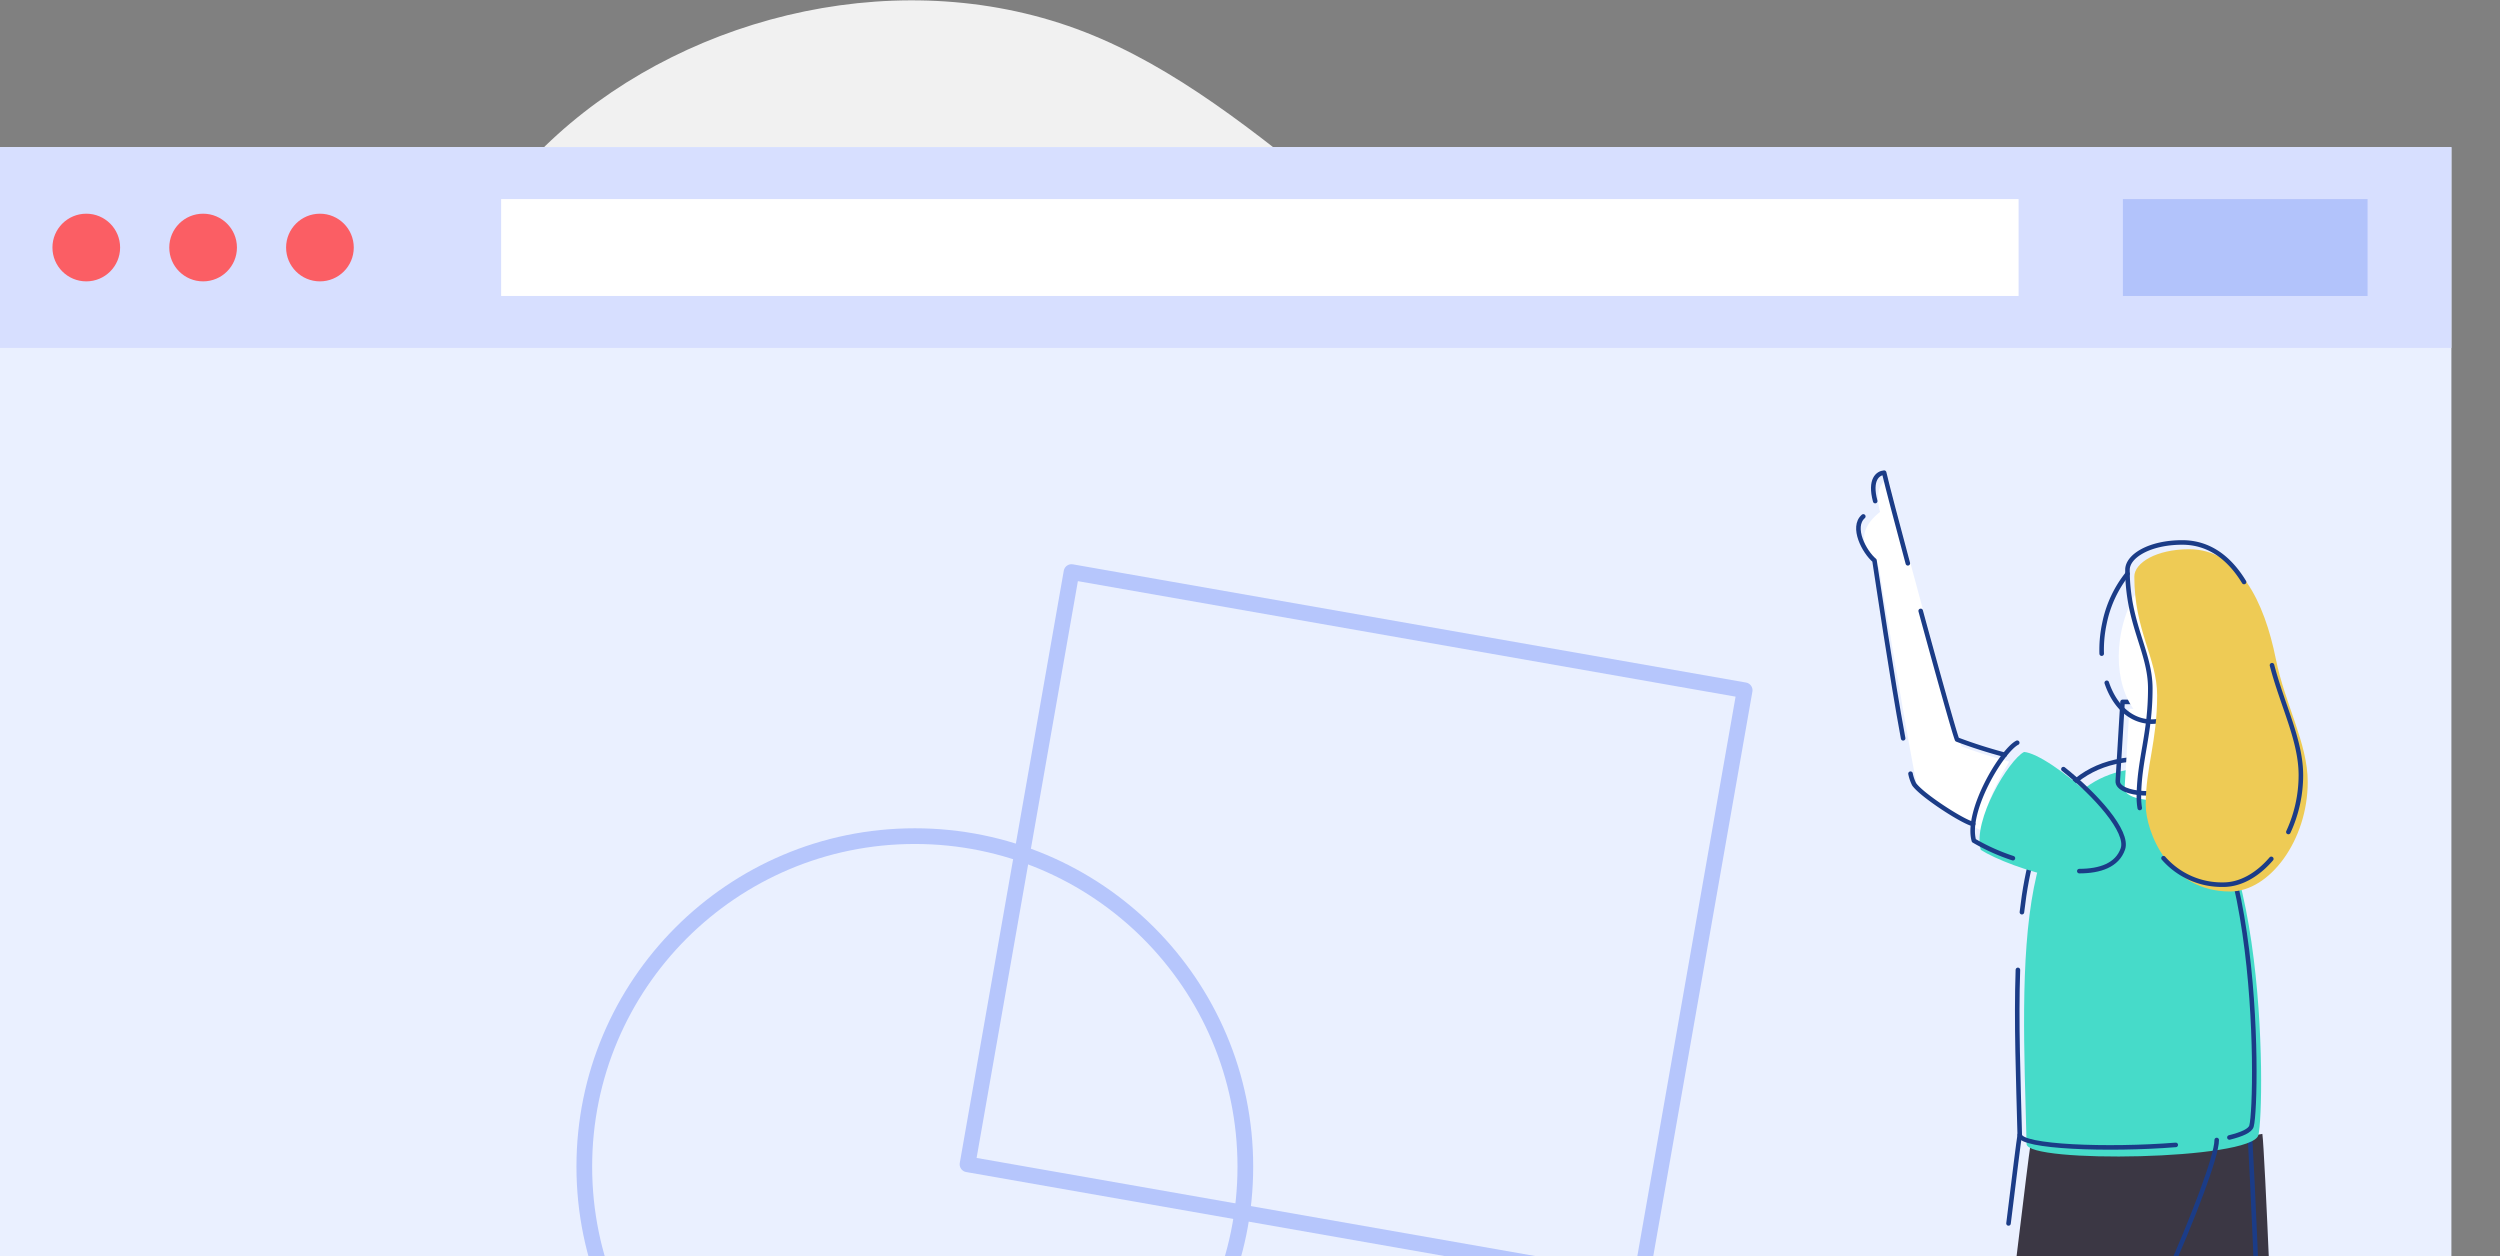 <?xml version="1.0"?>
<svg xmlns="http://www.w3.org/2000/svg" version="1.1" width="796" height="400" viewBox="0 0 796 400"><rect x="0" y="0" width="796" height="400" fill="#808080" stroke="none"/><svg viewBox="0 0 1095.62 853.17" width="796" height="620"><defs><style>.cls-1{fill:#f1f1f1;}.cls-2{fill:#eaf0ff;}.cls-3{fill:#fff;}.cls-4{fill:#3b3744;}.cls-10,.cls-5{fill:none;stroke-linecap:round;stroke-linejoin:round;}.cls-5{stroke:#1b3c87;stroke-width:2px;}.cls-6{fill:#46dbc9;}.cls-7{fill:#d7dfff;}.cls-8{fill:#b2c3fb;}.cls-9{fill:#fb5e64;}.cls-10{stroke:#b6c6fc;stroke-width:6.88px;}.cls-11{fill:#eecb55;}</style></defs><title>drawkit-grape-pack-illustration-11</title><g id="Layer_2" data-name="Layer 2"><g id="vector"><path class="cls-1" d="M986.81,287c69.23,56.19,88.8,157.77,68.49,244.42-20.12,86.75-79.94,158.68-153.22,197.43-73.19,39-159.74,44.71-240.3,66-80.66,21.44-155.34,58.47-238.6,58.3-83.35,0-175-37.28-256.12-98.47C86,693.77,15.7,609,12.14,526.28c-3.37-82.64,60-163.32,104.11-246,44.2-82.89,69-168.12,128.15-221.51s152.6-75.37,231-44.83S617.08,126.93,708,173.55C799.05,220.28,917.66,231.13,986.81,287Z"/><rect class="cls-2" y="64.38" width="1074.32" height="684.67"/><polygon class="cls-3" points="1065.4 714.35 1079.12 735.79 1095.62 749.71 1049.57 801.58 1059.3 754.81 1041.21 738.02 1065.4 714.35"/><path class="cls-3" d="M888.47,779.53c.42,3.37.78,11.78,1.24,17.51,2.47,4.74,3.89,9.07,5.81,12.66-4,4.73-35.06,33.13-37.29,34s-31.47,0-31.47,0c0-2.23,16-12.57,23.42-19.54,2.79-3.48,7.42-40.93,7.42-48.45Z"/><path class="cls-4" d="M991.48,496.83c1.06,7.72,5.34,109.46,5.34,125.8,6.16,7.49,63.73,81.93,63.73,90.76-6.8,7.68-16.06,16-21.69,21.15-3.56,3.27-91.57-91-93.18-95.85S931.76,605,931.76,598.26s27.31-96.12,27.31-96.12Z"/><path class="cls-5" d="M990.41,599.15c.26,8.11.41,14.35.41,17.48,6.16,7.49,63.73,81.93,63.73,90.76-5.62,5.71-17.33,16.31-21.69,21.15-4.82-.26-91.57-91-93.18-95.85S925.76,599,925.76,592.26s27.31-96.12,27.31-96.12l32.41-5.31c.64,4.67,2.47,43.83,3.81,77.61"/><path class="cls-4" d="M889.76,502.27c-1.57,8.69-32.62,271.26-32.62,279.58,3.63,4.68,24.59,5.35,28.23,3.12s36.2-156,38.91-165c10.16-6.77,51.81-101.16,51.8-115.48"/><path class="cls-6" d="M942.47,336.47c52,0,50.21,150,47.25,160.92s-101.36,12.37-101.57,3.88C886.1,421.37,880.61,336.47,942.47,336.47Z"/><path class="cls-5" d="M903.58,688.89c7.6-35.22,14.8-69.62,16.09-73.91,10.15-6.77,51.81-101.16,51.8-115.48"/><path class="cls-5" d="M872.63,599.13c-8.82,73.75-19,161.24-19,166.1,6.43,1.63,26.23,3.27,30.74,3.83,1.39-.85,6.46-22.15,12.36-48.67"/><path class="cls-5" d="M885.15,497.27c-.37,2-2.24,16.93-4.92,38.8"/><path class="cls-5" d="M874.47,822.06c-9.28,8.53-19,17.15-20.24,17.61-2.23.84-31.47,0-31.47,0,0-2.23,16-12.57,23.42-19.54,1.16-1.45,2.64-8.75,4-17.32"/><path class="cls-5" d="M852.37,786.2c.75-6.53,1.23-12.09,1.23-14.52l30.87,3.85c.42,3.37.78,11.78,1.24,17.51,2.47,4.74,3.89,9.07,5.81,12.66-1.07,1.25-4,4.14-7.81,7.75"/><rect class="cls-7" y="64.38" width="1074.32" height="88"/><rect class="cls-3" x="219.62" y="87.15" width="665.02" height="42.46"/><rect class="cls-8" x="930.35" y="87.15" width="107.24" height="42.46"/><circle class="cls-9" cx="37.81" cy="108.38" r="14.83"/><circle class="cls-9" cx="89.01" cy="108.38" r="14.83"/><circle class="cls-9" cx="140.21" cy="108.38" r="14.83"/><rect class="cls-10" x="462.51" y="256.49" width="263.52" height="299.52" transform="translate(91.39 921.33) rotate(-80.04)"/><circle class="cls-10" cx="400.92" cy="511.18" r="144.85"/><path class="cls-5" d="M953.52,501.65c-29.59,2.37-68.24.93-68.37-4.38-.63-24.5-1.58-49.48-.81-72.32"/><path class="cls-5" d="M886.1,399.67c4.48-39.09,17.78-67.2,53.37-67.2,52,0,50.21,150,47.25,160.92-.54,2-4.14,3.62-9.69,5"/><path class="cls-3" d="M953.52,347.26c0,4.93-22.81,4.49-22.41-2.09l2.09-34.67h20.32Z"/><path class="cls-5" d="M950.52,344.26c0,4.93-22.81,4.49-22.41-2.09l2.09-34.67h20.32Z"/><ellipse class="cls-3" cx="950.23" cy="281.48" rx="38.12" ry="25.54" transform="matrix(0.21, -0.98, 0.98, 0.21, 479.42, 1153.55)"/><path class="cls-5" d="M921.06,286.36a55.4,55.4,0,0,1,1.18-13.13,50.91,50.91,0,0,1,10.14-21.87"/><path class="cls-5" d="M946.13,315.88a17.72,17.72,0,0,1-6.73-.1c-7.49-1.57-13.18-7.9-16.12-16.65"/><path class="cls-11" d="M959.36,240.6c22,0,33,23.18,38,48,4,20,14,37,14,54,0,25.47-16.67,48-34,48-26.85,0-37-26.21-37-38,0-16.67,5-27.54,5-48,0-16.2-10-28.25-10-52C935.36,246.56,945,240.6,959.36,240.6Z"/><path class="cls-5" d="M937.74,354a27.48,27.48,0,0,1-.38-4.37c0-16.67,5-27.54,5-48,0-16.2-10-28.25-10-52,0-6,9.62-12,24-12,12,0,20.81,7,27.09,17.33"/><path class="cls-5" d="M995.39,376.3c-6,7-13.45,11.3-21,11.3A33.92,33.92,0,0,1,948.16,376"/><path class="cls-5" d="M995.7,291.43c4.53,17.52,12.66,32.85,12.66,48.17a59.45,59.45,0,0,1-5.49,24.92"/><line class="cls-5" x1="848.62" y1="764.6" x2="891.52" y2="769.95"/><line class="cls-5" x1="847.25" y1="770.89" x2="890.14" y2="776.24"/><line class="cls-5" x1="1028.96" y1="732.51" x2="1061.18" y2="700.84"/><line class="cls-5" x1="1031.95" y1="738.21" x2="1064.17" y2="706.55"/><polyline class="cls-5" points="1054.09 786.85 1044.57 797.58 1054.3 750.81 1036.21 734.02 1060.4 710.35 1074.12 731.79 1090.62 745.71 1067.94 771.25"/><path class="cls-3" d="M880.56,333.67A211.85,211.85,0,0,1,859.68,327c-2-4.45-27.66-98.72-32-116.91-2.76.23-6.29,4.7-3.75,14.16-4.85,3.93-12.76,11.84-.48,24.33.54,3.42,15.89,96,17.38,98,4.84,6.55,23.72,15.73,27.86,17.38C870,360.37,868,354.46,880.56,333.67Z"/><path class="cls-6" d="M933.34,376c4.2-12-34.92-45.65-46.29-46.56-6.66,3.42-22.64,29.9-19,42.91C880.61,380.3,926.39,395.83,933.34,376Z"/><path class="cls-5" d="M836.11,246.77c-4.79-17.8-8.89-33.39-10.39-39.73-2.76.23-6.45,3-3.92,12.46"/><path class="cls-5" d="M878.56,330.67A211.85,211.85,0,0,1,857.68,324c-1-2.31-8.44-28.85-15.94-56.37"/><path class="cls-5" d="M834.05,323.47c-4.9-26.27-11.25-69.6-12.56-77.94-4.49-3.77-10.22-14.61-4.9-19.31"/><path class="cls-5" d="M864.73,361c-3.89-.61-22.18-12.27-25.86-17.38a18.41,18.41,0,0,1-1.59-4.65"/><path class="cls-5" d="M911.25,381.66c9.14,0,16.6-2.59,19.09-9.7,2.66-7.59-12-23.85-26.05-35"/><path class="cls-5" d="M884.05,325.4c-6.66,3.42-22.64,29.9-19,42.91A88.62,88.62,0,0,0,882.15,376"/></g></g></svg></svg>
